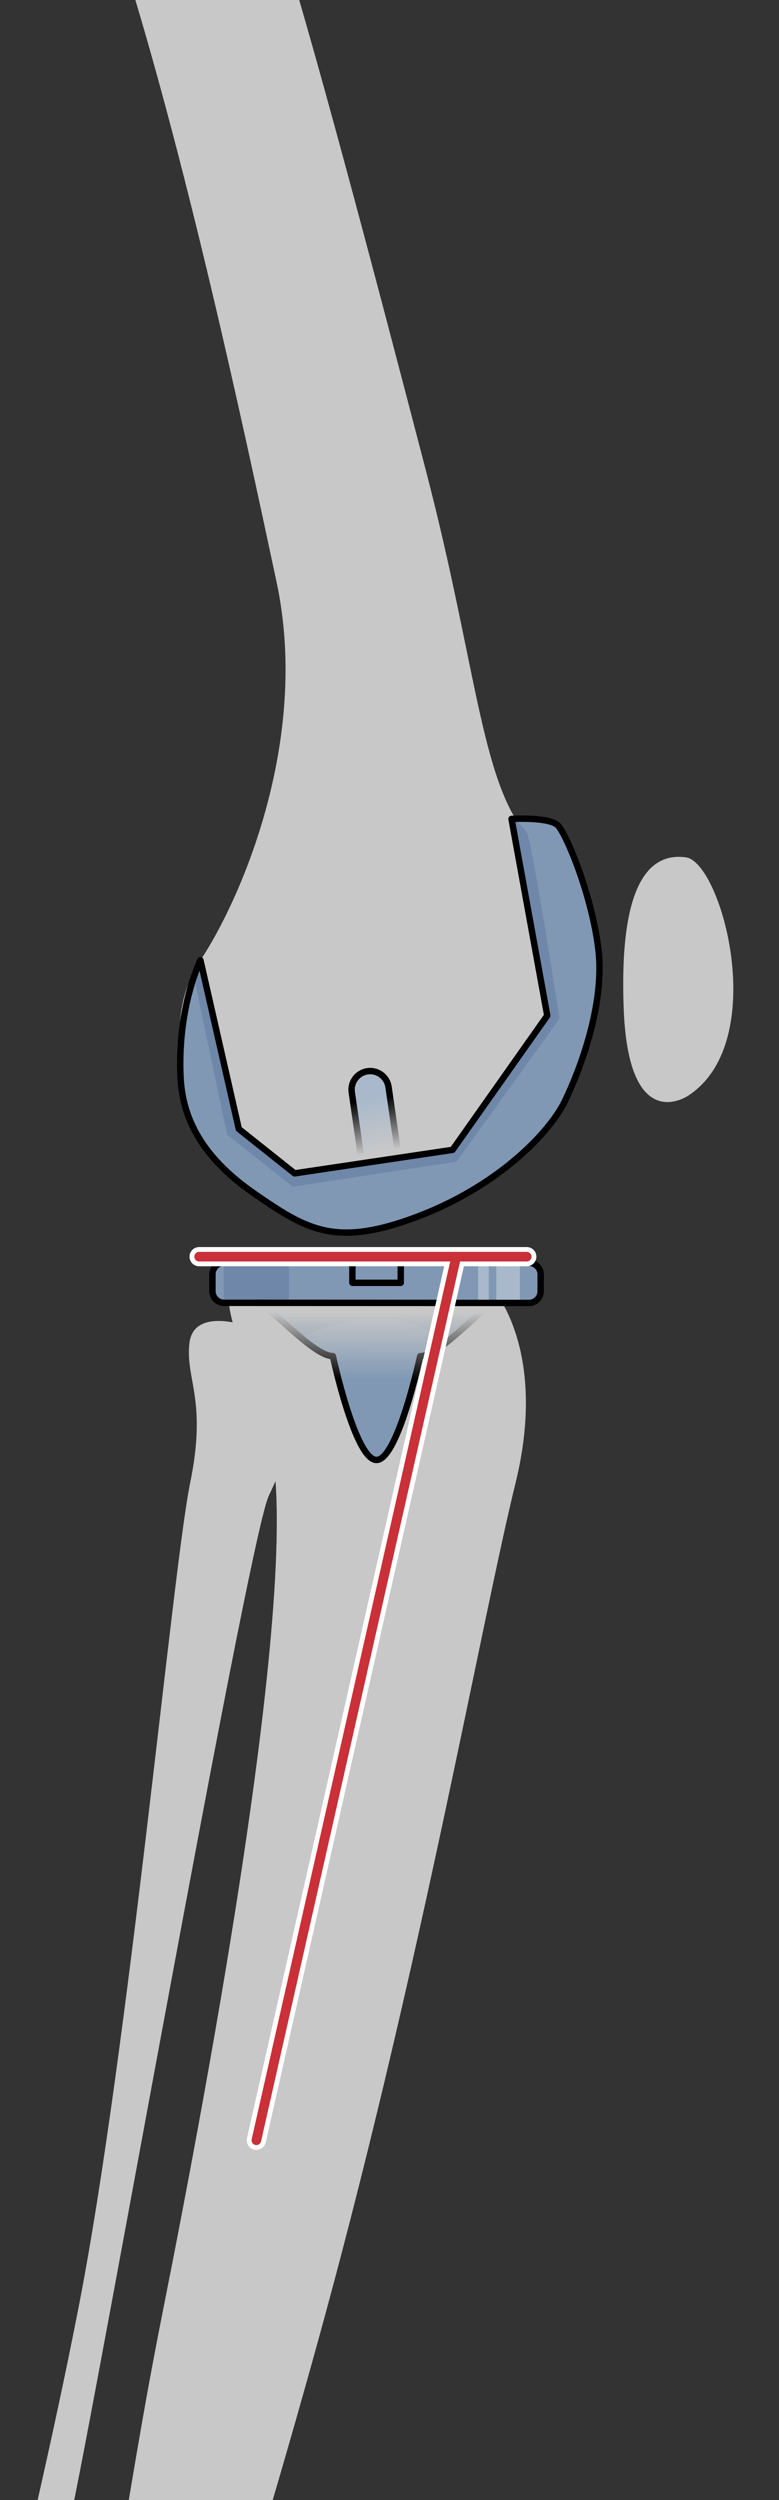 <?xml version="1.0" encoding="utf-8"?>
<!-- Generator: Adobe Illustrator 25.2.1, SVG Export Plug-In . SVG Version: 6.00 Build 0)  -->
<svg version="1.1" id="Camada_1" xmlns="http://www.w3.org/2000/svg" xmlns:xlink="http://www.w3.org/1999/xlink" x="0px" y="0px"
	 width="121.654px" height="390.324px" viewBox="0 0 121.654 390.324" enable-background="new 0 0 121.654 390.324"
	 xml:space="preserve">
<rect x="0" y="0" width="121.654" height="390.324" fill="#333333" stroke="none"/>
<g>
	<defs>
		<rect id="SVGID_1_" width="121.654" height="390.324"/>
	</defs>
	<clipPath id="SVGID_2_">
		<use xlink:href="#SVGID_1_"  overflow="visible"/>
	</clipPath>
	<g clip-path="url(#SVGID_2_)">
		<g>
			<g>
				<g>
					<path fill="#C8C8C8" d="M38.67,207.054c0,0,8.08-4.186,10.209,1.723c2.131,5.909-3.979,18.432-6.911,24.771
						c-2.935,6.341-23.043,119.158-29.395,151.795C6.225,417.98-8.581,487.379-6.016,513.127
						c2.563,25.747-26.356,23.181-24.316-5.21c-0.299-3.722,8.13-8.483,14.06-29.464c5.933-20.983,20.769-78.331,28.557-118.28
						c7.792-39.949,14.704-115.491,17.403-128.604c2.699-13.111-0.772-16.209-0.102-21.887
						C30.257,204.005,38.67,207.054,38.67,207.054z"/>
					<g>
						<path fill="#C8C8C8" d="M36.823,197.831c-2.465,6.101-0.885,6.766,5.06,26.274c5.948,19.508-9.341,100.965-16.425,136.586
							c-7.088,35.621-6.043,43.034-18.143,85.354c-12.097,42.319-22.779,47.882-25.037,55.096c-2.254,7.212-0.04,8.253,4.09,11.545
							c11.72,8.261,24.316,5.211,24.316,5.211l1.454-0.453c0,0,0.805-0.215,4.676-3.965c3.872-3.752,2.549-14.969,2.557-33.511
							c0.007-18.542,16.022-62.076,31.268-118.031c15.246-55.958,24.588-108.902,29.855-130.325
							c5.265-21.427-3.887-30.838-3.887-30.838L36.823,197.831z"/>
					</g>
				</g>
				<g>
					<g>
						<path fill="#8098B4" d="M84.432,201.605c-0.001,1.004-0.815,1.818-1.819,1.818l-47.617-0.018
							c-1.005,0-1.819-0.813-1.818-1.819l0.001-2.633c0-1.004,0.815-1.818,1.819-1.818l47.618,0.018
							c1.005,0,1.817,0.814,1.818,1.818L84.432,201.605z"/>
						<path fill="#6F87A8" d="M34.935,203.398c0.02,0.003,0.04,0.007,0.06,0.007l10.138,0.004l0.003-6.271l-10.139-0.003
							c-0.02,0-0.039,0.006-0.059,0.007L34.935,203.398z"/>
						<path fill="#A9B9CB" d="M77.511,197.15l-0.003,6.27l3.677,0.002l0.002-6.271L77.511,197.15z M74.663,203.42l1.659,0.001
							l0.004-6.271l-1.66,0L74.663,203.42z"/>
						
							<rect x="55.033" y="197.144" fill="none" stroke="#000000" stroke-linecap="round" stroke-linejoin="round" stroke-miterlimit="10" width="7.548" height="3.137"/>
						<g>
							<path fill="#8098B4" d="M58.803,203.413l-18.638-0.006c1.667,0,8.634,8.315,11.816,8.316c0,0,3.48,16.216,6.814,16.217
								c3.332,0.001,6.824-16.212,6.824-16.212c3.183,0.002,10.157-8.308,11.823-8.309L58.803,203.413z"/>
							<path fill="#6F87A8" d="M47.011,208.861c4.494-2.249,14.063-5.611,22.905,0.562c3.083-2.46,6.437-6.002,7.526-6.002
								l-18.639-0.007l-18.638-0.006C41.175,203.408,44.13,206.454,47.011,208.861z"/>
							<path fill="none" stroke="#000000" stroke-linecap="round" stroke-linejoin="round" stroke-miterlimit="10" d="
								M58.803,203.413l-18.638-0.006c1.667,0,8.634,8.315,11.816,8.316c0,0,3.48,16.216,6.814,16.217
								c3.332,0.001,6.824-16.212,6.824-16.212c3.183,0.002,10.157-8.308,11.823-8.309L58.803,203.413z"/>
						</g>
						
							<linearGradient id="SVGID_3_" gradientUnits="userSpaceOnUse" x1="1079.969" y1="520.798" x2="1079.969" y2="531.385" gradientTransform="matrix(0.973 3.000000e-04 -4.000000e-04 1 -992.31 -316.291)">
							<stop  offset="0" style="stop-color:#C8C8C8"/>
							<stop  offset="1" style="stop-color:#C8C8C8;stop-opacity:0"/>
						</linearGradient>
						<polygon fill="url(#SVGID_3_)" points="77.919,216.271 43.674,216.928 38.876,203.407 77.924,203.42 						"/>
						<path fill="none" stroke="#000000" stroke-linecap="round" stroke-linejoin="round" stroke-miterlimit="10" d="
							M84.432,201.605c-0.001,1.004-0.815,1.818-1.819,1.818l-47.617-0.018c-1.005,0-1.819-0.813-1.818-1.819l0.001-2.633
							c0-1.004,0.815-1.818,1.819-1.818l47.618,0.018c1.005,0,1.817,0.814,1.818,1.818L84.432,201.605z"/>
					</g>
				</g>
			</g>
		</g>
		<g>
			<g>
				<path fill="#C8C8C8" d="M83.753,131.86c-0.185-0.167-0.37-0.332-0.544-0.522c-8.07-7.967-8.499-26.422-16.69-57.842
					C58.157,41.369,48.526,4.845,42.92-12.567C37.315-29.992,0.823-126.029,0.823-126.029s0.168-3.405-2.82-8.603
					c-2.978-5.186-1.895-12.878-0.016-21.112c1.89-8.222-7.518-21.588-16.959-22.481c-9.442-0.892-22.056,6.084-25.002,14.339
					c-2.945,8.243,7.463,19.477,7.463,19.477c5.066,6.165,0.767,14.581,4.61,21.172c3.841,6.592,8.705,13.26,18.271,31.243
					C-4.064-74.01,5.905-46.374,17.011-13.109C28.129,20.145,37.924,66.199,43.199,90.906c5.263,24.696-5.62,49.57-11.897,59.021
					c0,0-5.943,8.003-1.662,18.666c4.282,10.673,22.109,21.854,39.41,14.346c17.302-7.507,19.267-20.674,19.369-30.202
					C88.522,143.22,85.22,134.315,83.753,131.86z"/>
			</g>
			<path fill="#A9B9CB" d="M56.537,181.625l-1.602-11.087c-0.23-1.585,0.871-3.057,2.457-3.286c1.585-0.23,3.057,0.871,3.287,2.458
				l1.597,11.061"/>
			<path fill="#8098B4" d="M79.883,127.855l5.582,30.707L70.681,179.52l-24.676,3.672l-8.709-6.927l-5.994-26.338
				c0,0-3.599,7.215-3.11,18.184c0.291,6.517,3.363,12.606,11.546,18.256c8.181,5.652,12.643,8.407,25.361,3.618
				c12.716-4.789,20.733-13.144,23.128-18.093c2.393-4.948,6.28-15.219,5.209-23.779c-1.072-8.561-4.992-17.847-6.294-19.225
				C85.84,127.51,79.883,127.855,79.883,127.855z"/>
			<path fill="#6F87A8" d="M35.467,177.151l10.257,8.115l25.566-3.899l16.09-22.334c0,0-4.274-27.45-5.064-28.936
				c-0.372-0.699-1.218-1.55-2.01-2.259c-0.259,0.009-0.423,0.018-0.423,0.018l5.582,30.707L70.681,179.52l-24.676,3.672
				l-8.709-6.927l-5.994-26.338c0,0-0.45,0.913-1.007,2.554C32.148,161.422,35.467,177.151,35.467,177.151z"/>
			<path fill="none" stroke="#000000" stroke-linecap="round" stroke-linejoin="round" stroke-miterlimit="10" d="M56.537,181.625
				l-1.602-11.087c-0.23-1.585,0.871-3.057,2.457-3.286c1.585-0.23,3.057,0.871,3.287,2.458l1.597,11.061"/>
			
				<linearGradient id="SVGID_4_" gradientUnits="userSpaceOnUse" x1="97.932" y1="137.275" x2="96.422" y2="128.968" gradientTransform="matrix(1 0.011 -0.011 1 -33.065 40.859)">
				<stop  offset="0" style="stop-color:#C8C8C8"/>
				<stop  offset="1" style="stop-color:#C8C8C8;stop-opacity:0"/>
			</linearGradient>
			<polyline fill="url(#SVGID_4_)" points="85.466,158.562 70.681,179.52 46.005,183.192 37.296,176.265 			"/>
			<path fill="none" stroke="#000000" stroke-linecap="round" stroke-linejoin="round" stroke-miterlimit="10" d="M79.883,127.855
				l5.582,30.707L70.681,179.52l-24.676,3.672l-8.709-6.927l-5.994-26.338c0,0-3.599,7.215-3.11,18.184
				c0.291,6.517,3.363,12.606,11.546,18.256c8.181,5.652,12.643,8.407,25.361,3.618c12.716-4.789,20.733-13.144,23.128-18.093
				c2.393-4.948,6.28-15.219,5.209-23.779c-1.072-8.561-4.992-17.847-6.294-19.225C85.84,127.51,79.883,127.855,79.883,127.855z"/>
		</g>
		<g>
			<path fill="#C8C8C8" d="M107.551,171.015c0,0-9.357,6.604-10.142-13.374c-0.783-19.978,4.137-24.548,9.703-23.787
				C112.681,134.615,120.328,162.54,107.551,171.015z"/>
		</g>
		<g>
			<polyline fill="none" stroke="#FFFFFF" stroke-width="3" stroke-linecap="round" stroke-linejoin="round" points="
				31.099,196.199 82.264,196.199 71.247,196.201 40.036,334.153 			"/>
			<polyline fill="none" stroke="#C93038" stroke-width="1.5" stroke-linecap="round" stroke-linejoin="round" points="
				31.099,196.199 82.264,196.199 71.247,196.201 40.036,334.153 			"/>
		</g>
	</g>
</g>
</svg>
